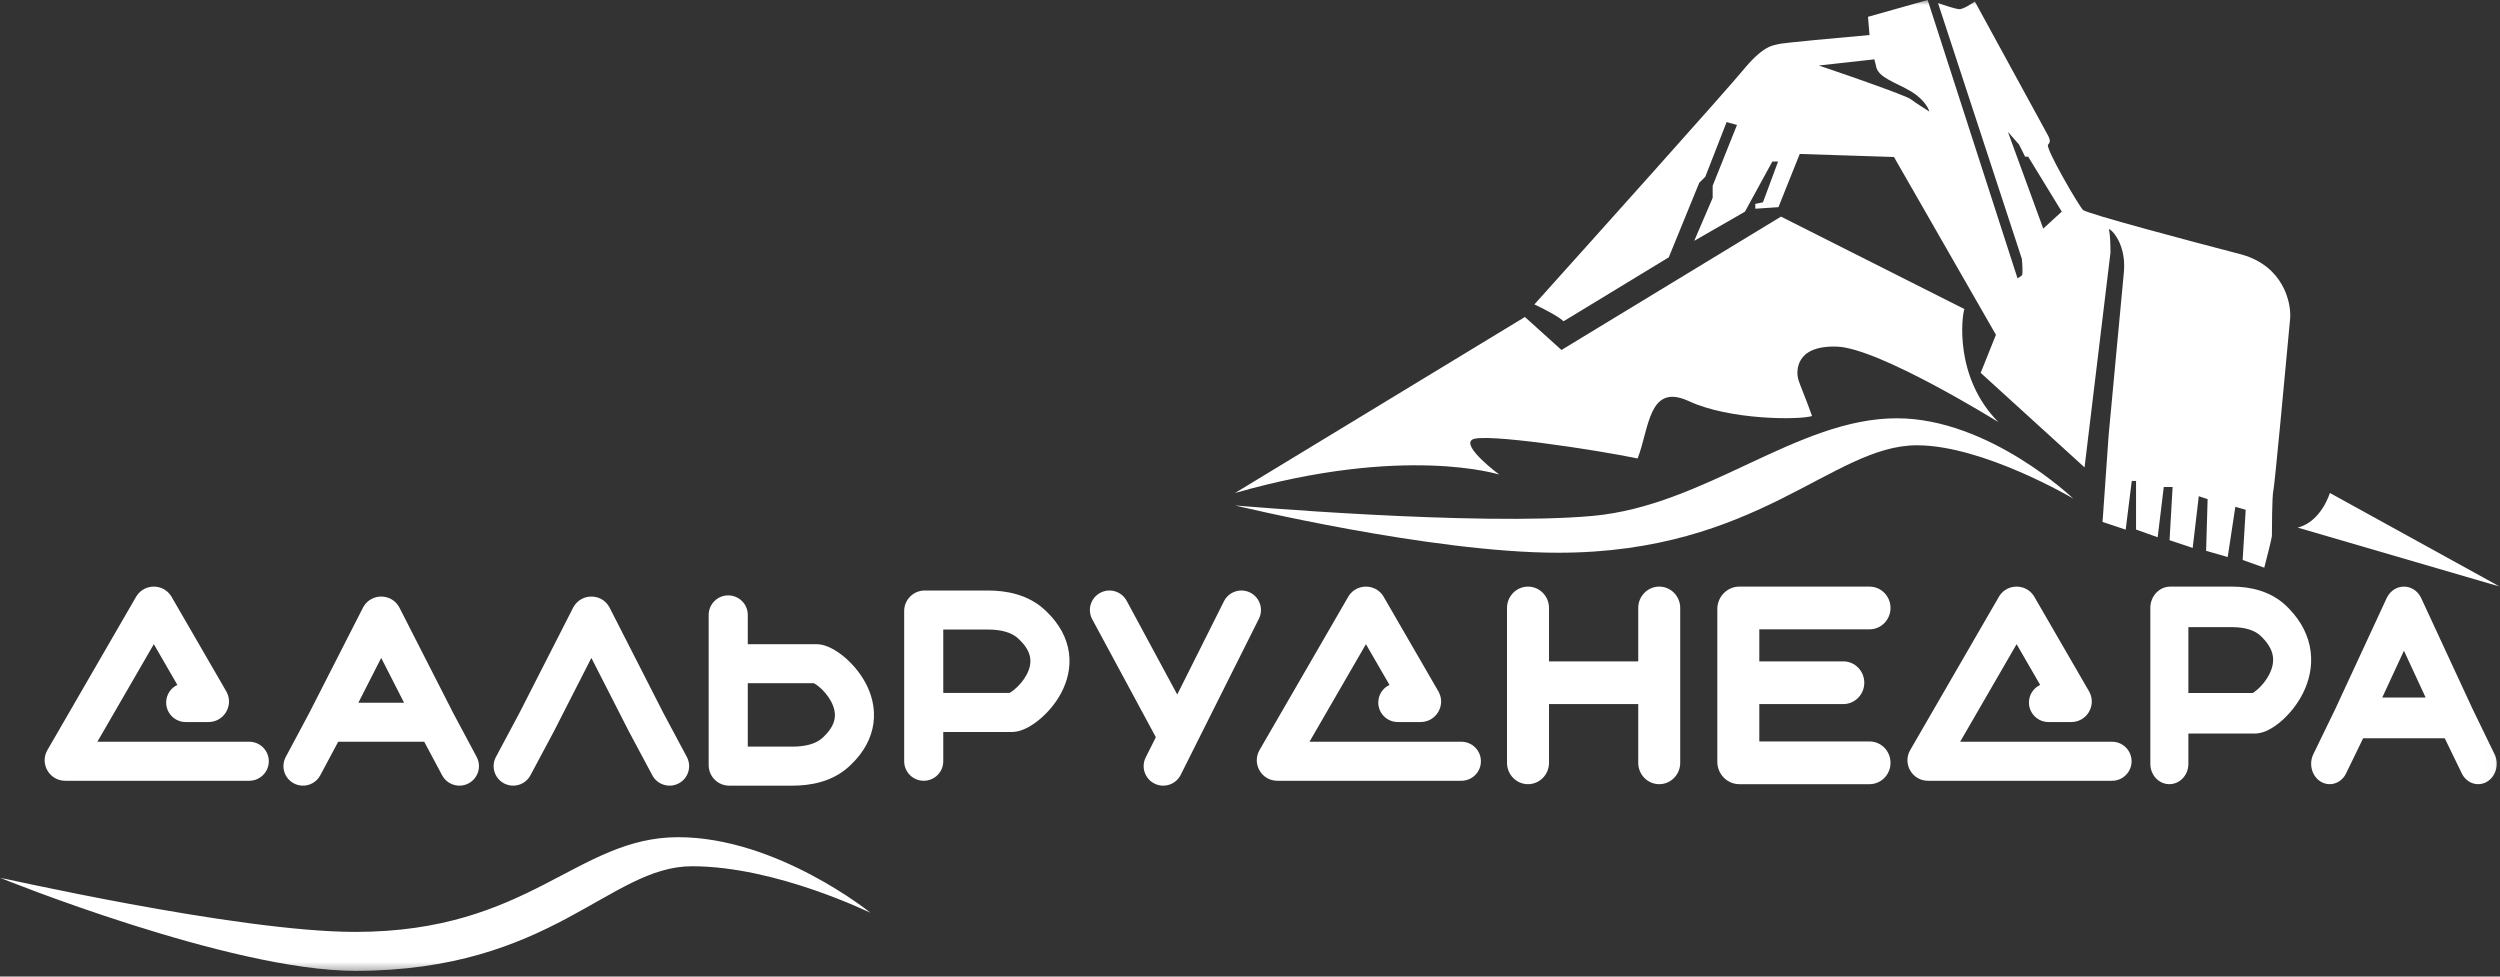 <?xml version="1.0" encoding="UTF-8"?> <svg xmlns="http://www.w3.org/2000/svg" width="256" height="100" viewBox="0 0 256 100" fill="none"><rect x="0" y="0" width="256" height="100" fill="#333333" stroke="none"/><mask id="mask0_632_3177" style="mask-type:luminance" maskUnits="userSpaceOnUse" x="0" y="0" width="256" height="100"><path d="M255.981 0H0V99.608H255.981V0Z" fill="white"></path></mask><g mask="url(#mask0_632_3177)"><path d="M167.756 78.113V72.098H158.618V78.113C158.618 79.32 157.656 80.3 156.468 80.3C155.282 80.3 154.318 79.32 154.318 78.113V62.256C154.318 61.049 155.282 60.069 156.468 60.069C157.656 60.069 158.618 61.049 158.618 62.256V67.724H167.756V62.256C167.756 61.049 168.718 60.069 169.905 60.069C171.092 60.069 172.054 61.049 172.054 62.256V78.113C172.054 79.32 171.092 80.3 169.905 80.3C168.718 80.3 167.756 79.32 167.756 78.113Z" fill="white"></path><path d="M191.439 60.069C192.627 60.069 193.589 61.049 193.589 62.256C193.589 63.464 192.627 64.444 191.439 64.444H180.153V67.724H188.752C189.94 67.724 190.903 68.703 190.903 69.911C190.903 71.119 189.94 72.098 188.752 72.098H180.153V75.925H191.439C192.627 75.925 193.589 76.904 193.589 78.113C193.589 79.32 192.627 80.3 191.439 80.3H178.11C176.864 80.3 175.854 79.272 175.854 78.003V62.366C175.854 61.097 176.864 60.069 178.11 60.069H191.439Z" fill="white"></path><path d="M244.459 61.121C245.229 59.719 247.098 59.719 247.867 61.121L247.941 61.267L253.177 72.567L255.441 77.228L255.524 77.422C255.889 78.402 255.527 79.544 254.659 80.053C253.791 80.562 252.725 80.255 252.187 79.377L252.088 79.194L250.343 75.601H241.983L240.239 79.194C239.745 80.211 238.594 80.596 237.668 80.053C236.742 79.511 236.392 78.246 236.887 77.228L239.149 72.567L244.385 61.267L244.459 61.121ZM243.943 71.426H248.385L246.163 66.633L243.943 71.426Z" fill="white"></path><path d="M220.195 78.225C220.195 79.37 221.066 80.299 222.142 80.299C223.219 80.299 224.09 79.37 224.09 78.225V75.112H230.906C231.543 75.112 232.108 74.849 232.456 74.657C232.862 74.433 233.272 74.133 233.66 73.791C234.432 73.11 235.244 72.146 235.83 70.972C236.419 69.79 236.818 68.309 236.606 66.678C236.403 65.123 235.672 63.641 234.387 62.316L234.123 62.052C232.467 60.464 230.318 60.069 228.558 60.069H222.24C221.11 60.069 220.195 61.044 220.195 62.247V78.225ZM224.09 64.219H228.558C229.875 64.219 230.886 64.531 231.515 65.136L231.674 65.294C232.436 66.079 232.684 66.749 232.748 67.248C232.821 67.807 232.698 68.406 232.389 69.024C232.077 69.65 231.617 70.206 231.177 70.594C230.968 70.778 230.794 70.896 230.678 70.962H224.09V64.219Z" fill="white"></path><path d="M14.01 60.991C14.837 59.762 16.664 59.762 17.492 60.991L17.572 61.119L23.166 70.79L23.236 70.922C23.911 72.296 22.913 73.936 21.346 73.937H19.017C17.911 73.937 17.015 73.042 17.015 71.939C17.015 71.14 17.484 70.453 18.162 70.133L15.751 65.964L9.971 75.954H25.523C26.629 75.954 27.525 76.849 27.525 77.952C27.525 79.056 26.629 79.951 25.523 79.951H6.677C5.059 79.95 4.048 78.202 4.857 76.803L13.93 61.119L14.01 60.991Z" fill="white"></path><path d="M204.759 60.991C205.587 59.762 207.414 59.762 208.241 60.991L208.321 61.119L213.917 70.79L213.987 70.922C214.661 72.296 213.663 73.936 212.096 73.937H209.766C208.661 73.937 207.764 73.042 207.764 71.939C207.764 71.14 208.234 70.453 208.912 70.133L206.5 65.964L200.721 75.954H216.273C217.379 75.954 218.274 76.849 218.274 77.952C218.274 79.056 217.379 79.951 216.273 79.951H197.427C195.809 79.95 194.798 78.202 195.607 76.803L204.681 61.119L204.759 60.991Z" fill="white"></path><path d="M138.13 60.991C138.958 59.762 140.785 59.762 141.612 60.991L141.692 61.119L147.287 70.79L147.357 70.922C148.032 72.296 147.034 73.936 145.466 73.937H143.137C142.032 73.937 141.135 73.042 141.135 71.939C141.135 71.14 141.605 70.453 142.283 70.133L139.871 65.964L134.092 75.954H149.643C150.75 75.954 151.645 76.849 151.645 77.952C151.645 79.056 150.75 79.951 149.643 79.951H130.798C129.181 79.95 128.169 78.202 128.978 76.803L138.052 61.119L138.13 60.991Z" fill="white"></path><path d="M37.24 62.096C38.051 60.753 40.021 60.753 40.831 62.096L40.909 62.234L46.426 73.049L48.81 77.511L48.897 77.696C49.282 78.633 48.9 79.727 47.986 80.215C47.072 80.701 45.948 80.408 45.383 79.568L45.277 79.392L43.439 75.954H34.632L32.794 79.392C32.274 80.365 31.061 80.733 30.085 80.215C29.11 79.695 28.741 78.485 29.261 77.511L31.645 73.049L37.163 62.234L37.24 62.096ZM36.696 71.958H41.376L39.036 67.37L36.696 71.958Z" fill="white"></path><path d="M58.761 62.096C59.572 60.753 61.542 60.753 62.353 62.096L62.43 62.234L67.947 73.049L70.332 77.511L70.418 77.696C70.803 78.633 70.422 79.727 69.507 80.215C68.593 80.701 67.47 80.408 66.904 79.568L66.799 79.392L64.396 74.896L64.387 74.88L64.379 74.862L60.557 67.37L56.736 74.862L56.727 74.88L56.718 74.896L54.316 79.392C53.796 80.365 52.583 80.733 51.607 80.215C50.632 79.695 50.263 78.485 50.783 77.511L53.167 73.049L58.684 62.234L58.761 62.096Z" fill="white"></path><path d="M72.568 62.967C72.568 61.864 73.464 60.969 74.57 60.969C75.676 60.969 76.572 61.864 76.572 62.967V65.964H83.579C84.234 65.964 84.814 66.217 85.172 66.402C85.589 66.619 86.011 66.907 86.41 67.236C87.203 67.892 88.038 68.82 88.64 69.951C89.246 71.088 89.657 72.515 89.439 74.086C89.23 75.584 88.478 77.01 87.157 78.287L86.885 78.54C85.183 80.07 82.974 80.451 81.166 80.451H74.67C73.509 80.45 72.568 79.511 72.568 78.353V62.967ZM76.572 76.454H81.166C82.52 76.454 83.558 76.154 84.206 75.571L84.369 75.418C85.153 74.663 85.406 74.017 85.473 73.537C85.547 72.999 85.421 72.422 85.104 71.827C84.783 71.224 84.31 70.689 83.857 70.314C83.643 70.139 83.464 70.025 83.345 69.961H76.572V76.454Z" fill="white"></path><path d="M92.588 77.953C92.588 79.056 93.484 79.951 94.59 79.951C95.695 79.951 96.591 79.056 96.591 77.953V74.956H103.599C104.253 74.956 104.833 74.703 105.191 74.518C105.608 74.301 106.03 74.013 106.43 73.684C107.223 73.028 108.058 72.1 108.659 70.969C109.266 69.832 109.676 68.405 109.459 66.834C109.249 65.336 108.498 63.91 107.177 62.633L106.905 62.38C105.203 60.849 102.993 60.47 101.185 60.469H94.689C93.529 60.47 92.588 61.409 92.588 62.567V77.953ZM96.591 64.466H101.185C102.539 64.466 103.577 64.766 104.225 65.349L104.388 65.502C105.173 66.257 105.425 66.903 105.492 67.383C105.567 67.921 105.441 68.498 105.123 69.093C104.803 69.695 104.33 70.231 103.876 70.606C103.662 70.782 103.483 70.896 103.364 70.959H96.591V64.466Z" fill="white"></path><path d="M112.659 60.709C113.572 60.218 114.695 60.507 115.264 61.346L115.37 61.521L120.549 71.119L125.33 61.574L125.431 61.397C125.974 60.541 127.089 60.217 128.017 60.68C128.944 61.143 129.354 62.227 128.994 63.174L128.911 63.361L120.904 79.346C120.41 80.333 119.207 80.734 118.219 80.239C117.229 79.746 116.827 78.546 117.322 77.559L118.358 75.489L111.846 63.415L111.757 63.231C111.369 62.295 111.746 61.199 112.659 60.709Z" fill="white"></path><path d="M201.153 31.648C200.881 32.407 200.118 38.676 204.636 43.224C204.636 43.224 192.421 35.63 188.094 35.493C183.734 35.355 183.978 38.114 184.113 38.734C184.223 39.23 185.078 41.201 185.554 42.604C184.191 43.018 177.098 43.01 172.943 41.079C168.789 39.148 168.889 43.913 167.691 46.945C163.218 46.025 151.914 44.319 150.768 45.011C149.622 45.705 153.523 48.598 153.523 48.598C153.523 48.598 143.859 45.498 126.467 50.482L156.15 32.459L159.895 35.838L182.373 22.182L201.153 31.648Z" fill="white"></path><path d="M197.397 0.015L206.593 28.497C206.704 28.44 206.923 28.314 207.04 28.197C207.053 28.185 207.065 28.158 207.075 28.116C207.084 28.075 207.092 28.022 207.096 27.959C207.105 27.834 207.107 27.673 207.102 27.5C207.093 27.153 207.062 26.758 207.036 26.498L198.459 0.336L198.449 0.305L198.48 0.316C198.765 0.42 199.217 0.576 199.644 0.705C199.858 0.77 200.065 0.829 200.242 0.871C200.42 0.913 200.566 0.938 200.657 0.938C200.748 0.938 200.867 0.907 201.002 0.854C201.137 0.802 201.286 0.729 201.434 0.648C201.73 0.486 202.026 0.292 202.208 0.162L202.222 0.152L202.231 0.168L209.717 13.872L209.774 13.99C209.83 14.107 209.879 14.226 209.893 14.345C209.914 14.506 209.873 14.666 209.714 14.825C209.708 14.832 209.703 14.843 209.7 14.862C209.697 14.88 209.698 14.904 209.702 14.934C209.71 14.993 209.731 15.072 209.763 15.168C209.828 15.359 209.938 15.617 210.08 15.92C210.364 16.525 210.779 17.309 211.218 18.097C211.656 18.885 212.119 19.678 212.502 20.303C212.692 20.616 212.864 20.887 213.001 21.094C213.14 21.301 213.243 21.443 213.301 21.5C213.311 21.51 213.33 21.523 213.362 21.539C213.392 21.555 213.432 21.574 213.481 21.594C213.579 21.635 213.714 21.685 213.88 21.742C214.212 21.857 214.673 22.002 215.231 22.17C216.347 22.505 217.857 22.931 219.516 23.388C222.835 24.302 226.758 25.337 229.357 26.012L229.559 26.067C233.76 27.252 234.618 30.878 234.515 32.569C234.255 35.399 233.857 39.674 233.509 43.304C233.334 45.119 233.173 46.773 233.047 48.004C232.985 48.619 232.929 49.13 232.888 49.501C232.866 49.687 232.848 49.838 232.833 49.952C232.826 50.007 232.82 50.054 232.814 50.091L232.799 50.17C232.76 50.324 232.731 50.674 232.71 51.116C232.688 51.56 232.673 52.094 232.663 52.62C232.644 53.671 232.644 54.683 232.644 54.839C232.643 54.872 232.634 54.932 232.62 55.013C232.605 55.095 232.585 55.199 232.558 55.32C232.506 55.561 232.432 55.87 232.35 56.201C232.188 56.865 231.994 57.62 231.864 58.113L231.859 58.13L231.843 58.124L229.66 57.345L229.649 57.342V57.33L229.96 52.203L228.898 51.9L228.121 57.021L228.118 57.039L225.917 56.411L225.906 56.408V56.396L226.061 51.112L225.155 50.811L224.534 56.087L224.531 56.105L224.513 56.1L222.174 55.321L222.163 55.318V55.305L222.475 49.871H221.57L220.948 54.996L220.944 55.016L220.927 55.009L218.743 54.231L218.732 54.227V49.248H218.293L217.672 54.218L217.67 54.237L217.652 54.231L215.313 53.452L215.3 53.448L215.302 53.436L215.925 44.559L216.767 35.534C217.074 32.253 217.36 29.203 217.484 27.895L217.497 27.743C217.614 26.189 217.198 25.037 216.766 24.323C216.543 23.954 216.315 23.702 216.153 23.572C216.112 23.54 216.077 23.515 216.046 23.498C216.015 23.481 215.992 23.472 215.975 23.47C215.966 23.469 215.96 23.471 215.957 23.472C215.954 23.473 215.952 23.475 215.951 23.478C215.947 23.486 215.947 23.503 215.955 23.531L215.979 23.613C215.999 23.706 216.019 23.828 216.033 23.969C216.054 24.157 216.07 24.38 216.082 24.61C216.105 25.069 216.112 25.56 216.112 25.872V25.874L213.461 47.832L213.458 47.863L213.436 47.842L202.83 38.187L202.822 38.179L202.826 38.169L204.383 34.282L193.942 16.076L184.293 15.765L182.114 21.206L182.11 21.215L182.099 21.215L179.761 21.371L179.744 21.372V20.875L179.757 20.873L180.527 20.719L182.076 16.543H181.485L178.682 21.675L178.679 21.678L178.676 21.68L173.529 24.639L173.488 24.663L173.506 24.62L175.377 20.262V19.016L175.378 19.014L177.866 12.8L176.806 12.497L174.627 18.091V18.094L174.625 18.096L174.003 18.717L170.885 26.345L170.883 26.35L170.879 26.352L160.118 32.893L160.107 32.9L160.098 32.891C159.851 32.644 159.307 32.307 158.725 31.986C158.145 31.666 157.53 31.363 157.139 31.181L157.121 31.172L157.134 31.157C163.529 24.044 176.753 9.291 178.5 7.173L178.701 6.933C179.689 5.772 180.409 5.205 180.941 4.912C181.507 4.599 181.865 4.597 182.094 4.521L182.147 4.508C182.17 4.503 182.198 4.498 182.23 4.492C182.296 4.481 182.382 4.469 182.485 4.455C182.691 4.428 182.969 4.395 183.3 4.358C183.964 4.285 184.843 4.196 185.806 4.104C187.721 3.919 189.957 3.717 191.44 3.587L191.284 1.734V1.721L191.296 1.718L197.378 0.005L197.393 0L197.397 0.015ZM205.634 13.574L209.22 23.386L209.228 23.407L209.245 23.392L211.117 21.678L211.126 21.67L207.689 16.052L207.684 16.045H207.373L206.754 14.807L206.751 14.804L205.66 13.558L205.634 13.574ZM186.308 6.701L186.305 6.731L187.492 7.131C188.797 7.575 190.403 8.134 191.848 8.654C192.812 9 193.702 9.33 194.383 9.595C194.724 9.728 195.012 9.845 195.231 9.94C195.449 10.036 195.597 10.11 195.658 10.155C196.158 10.529 197.115 11.142 197.53 11.401L197.565 11.423L197.553 11.384C197.451 11.028 196.957 10.156 195.79 9.421L195.675 9.35C195.284 9.116 194.874 8.912 194.477 8.717C194.079 8.522 193.695 8.338 193.355 8.143C192.694 7.766 192.204 7.356 192.104 6.771L192.095 6.714V6.713L191.936 6.076L186.308 6.701Z" fill="white"></path><path d="M159.548 56.6C146.488 56.6 126.467 51.756 126.467 51.756C126.504 51.763 151.134 53.898 163.044 52.834C174.652 51.797 183.987 42.832 194.241 42.833C203.692 42.833 212.299 51.054 212.299 51.054C212.299 51.054 203.086 45.597 196.294 45.597C187.627 45.597 180.069 56.6 159.548 56.6Z" fill="white"></path><path d="M255.981 60.069L238.578 50.481C238.578 50.481 237.723 53.401 235.289 54.027L255.981 60.069Z" fill="white"></path><path d="M36.377 99.415C23.517 99.415 0.023 89.894 0.023 89.894C-0.868 89.635 24.167 95.427 36.377 95.427C54.234 95.427 59.046 85.729 69.453 85.729C79.566 85.729 89.136 93.465 89.136 93.465C89.183 93.522 79.526 88.704 70.859 88.704C62.377 88.704 56.547 99.415 36.377 99.415Z" fill="white"></path></g></svg> 